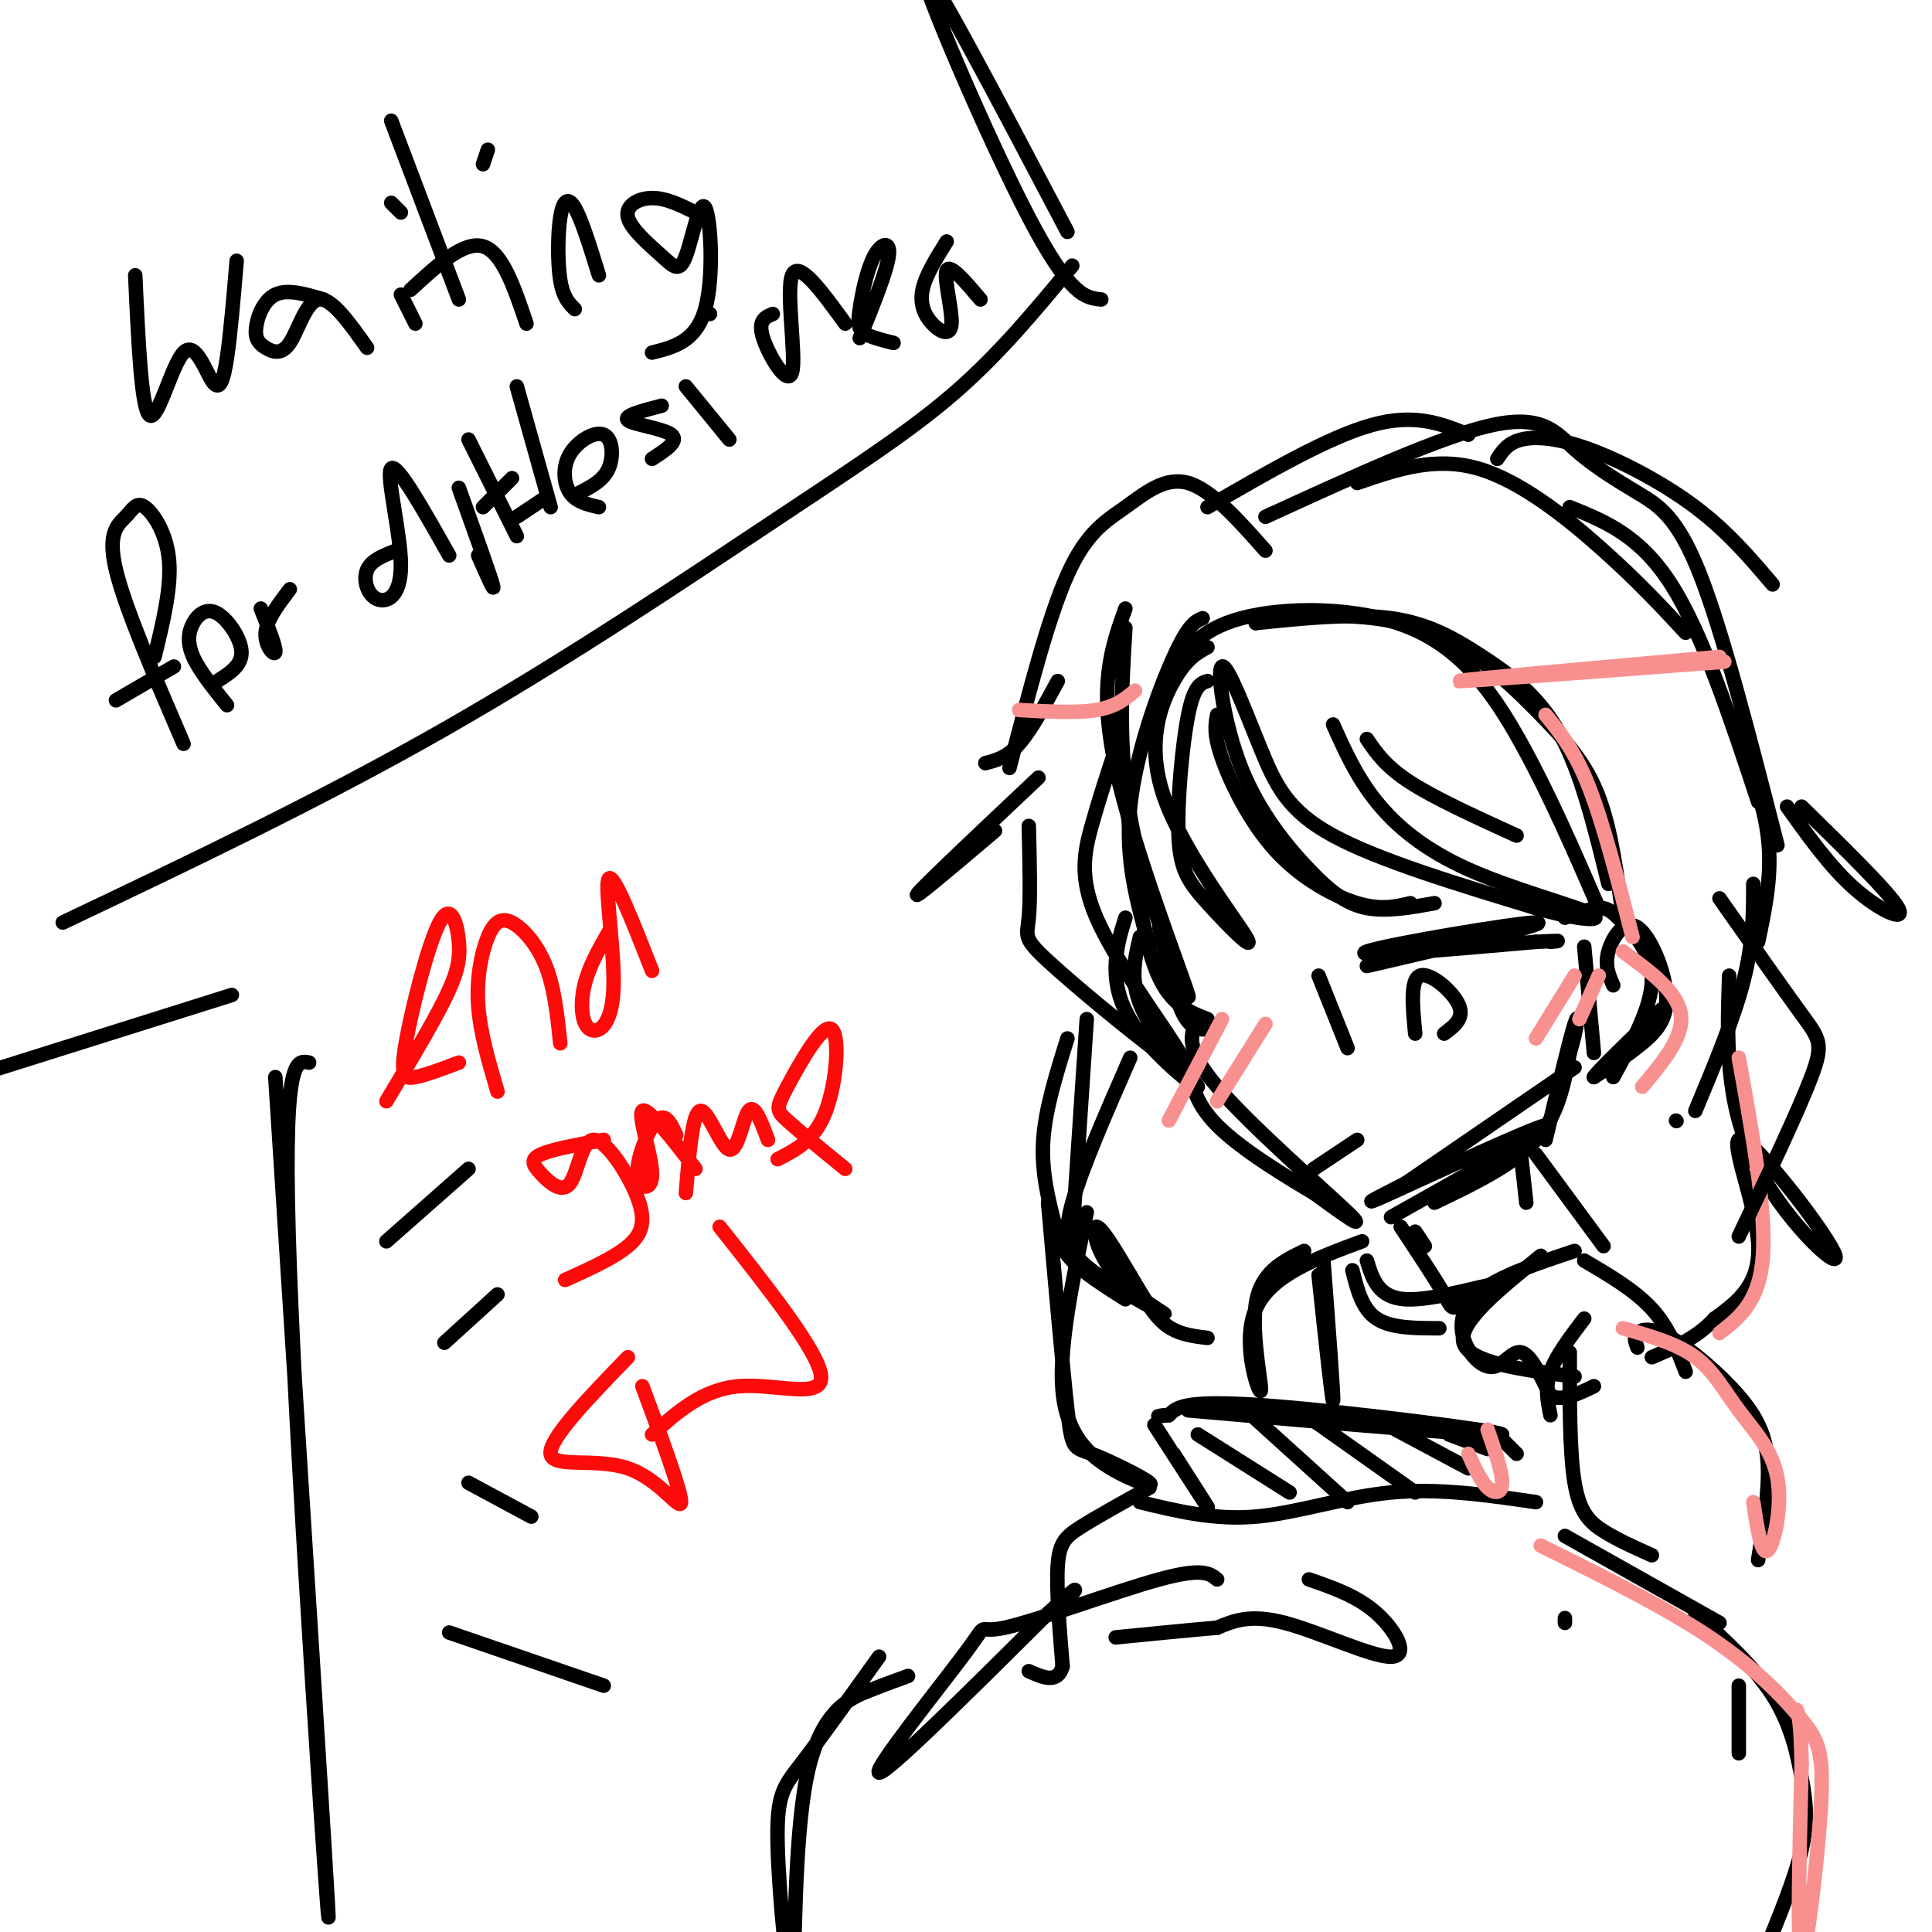 <svg viewBox='0 0 400 400' version='1.1' xmlns='http://www.w3.org/2000/svg' xmlns:xlink='http://www.w3.org/1999/xlink'><g fill='none' stroke='rgb(0,0,0)' stroke-width='3' stroke-linecap='round' stroke-linejoin='round'><path d='M28,57c0.636,13.919 1.273,27.837 3,29c1.727,1.163 4.545,-10.431 7,-13c2.455,-2.569 4.545,3.885 6,6c1.455,2.115 2.273,-0.110 3,-5c0.727,-4.890 1.364,-12.445 2,-20'/><path d='M67,62c-3.745,-1.109 -7.490,-2.219 -10,-1c-2.510,1.219 -3.786,4.766 -4,7c-0.214,2.234 0.633,3.156 2,4c1.367,0.844 3.253,1.612 5,-1c1.747,-2.612 3.356,-8.603 6,-9c2.644,-0.397 6.322,4.802 10,10'/><path d='M83,61c0.000,0.000 3.000,6.000 3,6'/><path d='M83,44c0.000,0.000 -2.000,-2.000 -2,-2'/><path d='M81,25c0.000,0.000 14.000,37.000 14,37'/><path d='M85,60c5.500,-5.083 11.000,-10.167 15,-9c4.000,1.167 6.500,8.583 9,16'/><path d='M100,34c0.000,0.000 1.000,-3.000 1,-3'/><path d='M119,64c-1.208,-1.208 -2.417,-2.417 -3,-6c-0.583,-3.583 -0.542,-9.542 0,-13c0.542,-3.458 1.583,-4.417 3,-2c1.417,2.417 3.208,8.208 5,14'/><path d='M144,44c-3.058,-1.511 -6.117,-3.022 -9,-3c-2.883,0.022 -5.591,1.577 -5,4c0.591,2.423 4.482,5.716 7,8c2.518,2.284 3.665,3.561 5,0c1.335,-3.561 2.859,-11.959 4,-10c1.141,1.959 1.897,14.274 0,21c-1.897,6.726 -6.449,7.863 -11,9'/><path d='M32,136c1.751,-7.177 3.502,-14.354 3,-20c-0.502,-5.646 -3.258,-9.761 -5,-11c-1.742,-1.239 -2.469,0.397 -4,2c-1.531,1.603 -3.866,3.172 -2,11c1.866,7.828 7.933,21.914 14,36'/><path d='M24,145c0.000,0.000 12.000,-7.000 12,-7'/><path d='M47,146c-2.855,-3.549 -5.710,-7.097 -7,-10c-1.290,-2.903 -1.016,-5.159 0,-7c1.016,-1.841 2.774,-3.265 5,-2c2.226,1.265 4.922,5.219 5,8c0.078,2.781 -2.461,4.391 -5,6'/><path d='M54,126c1.600,4.044 3.200,8.089 3,9c-0.200,0.911 -2.200,-1.311 -2,-4c0.200,-2.689 2.600,-5.844 5,-9'/><path d='M82,114c-2.576,0.987 -5.152,1.974 -6,4c-0.848,2.026 0.030,5.089 2,6c1.970,0.911 5.030,-0.332 5,-7c-0.030,-6.668 -3.152,-18.762 -2,-20c1.152,-1.238 6.576,8.381 12,18'/><path d='M99,115c1.833,4.167 3.667,8.333 3,6c-0.667,-2.333 -3.833,-11.167 -7,-20'/><path d='M97,91c0.000,0.000 10.000,20.000 10,20'/><path d='M100,105c0.000,0.000 6.000,-6.000 6,-6'/><path d='M107,80c0.000,0.000 7.000,25.000 7,25'/><path d='M107,107c0.000,0.000 6.000,-4.000 6,-4'/><path d='M124,105c-2.341,-0.531 -4.683,-1.062 -6,-3c-1.317,-1.938 -1.611,-5.282 0,-8c1.611,-2.718 5.126,-4.809 7,-4c1.874,0.809 2.107,4.517 1,7c-1.107,2.483 -3.553,3.742 -6,5'/><path d='M137,84c-4.044,1.044 -8.089,2.089 -7,3c1.089,0.911 7.311,1.689 9,3c1.689,1.311 -1.156,3.156 -4,5'/><path d='M142,80c0.000,0.000 9.000,11.000 9,11'/><path d='M146,65c0.000,0.000 1.000,0.000 1,0'/><path d='M160,65c-1.589,0.667 -3.179,1.333 -2,5c1.179,3.667 5.125,10.333 6,7c0.875,-3.333 -1.321,-16.667 0,-20c1.321,-3.333 6.161,3.333 11,10'/><path d='M178,70c2.786,-6.888 5.573,-13.777 6,-17c0.427,-3.223 -1.504,-2.781 -3,0c-1.496,2.781 -2.557,7.903 -3,11c-0.443,3.097 -0.270,4.171 1,5c1.270,0.829 3.635,1.415 6,2'/><path d='M196,50c-2.199,3.531 -4.399,7.062 -5,10c-0.601,2.938 0.396,5.282 2,7c1.604,1.718 3.817,2.809 4,0c0.183,-2.809 -1.662,-9.517 -1,-11c0.662,-1.483 3.831,2.258 7,6'/><path d='M13,191c26.685,-12.690 53.369,-25.381 79,-40c25.631,-14.619 50.208,-31.167 68,-43c17.792,-11.833 28.798,-18.952 38,-27c9.202,-8.048 16.601,-17.024 24,-26'/><path d='M221,48c-14.778,-28.089 -29.556,-56.178 -30,-54c-0.444,2.178 13.444,34.622 22,51c8.556,16.378 11.778,16.689 15,17'/><path d='M233,126c-2.857,7.940 -5.714,15.881 -2,33c3.714,17.119 14.000,43.417 15,47c1.000,3.583 -7.286,-15.548 -11,-32c-3.714,-16.452 -2.857,-30.226 -2,-44'/><path d='M248,211c-1.467,2.933 -2.933,5.867 4,14c6.933,8.133 22.267,21.467 27,26c4.733,4.533 -1.133,0.267 -7,-4'/><path d='M272,247c-5.267,-3.111 -14.933,-8.889 -20,-14c-5.067,-5.111 -5.533,-9.556 -6,-14'/><path d='M288,252c17.133,-9.622 34.267,-19.244 32,-19c-2.267,0.244 -23.933,10.356 -32,14c-8.067,3.644 -2.533,0.822 3,-2'/><path d='M291,245c6.333,-4.333 20.667,-14.167 35,-24'/><path d='M334,204c-0.896,-2.037 -1.793,-4.073 -1,-7c0.793,-2.927 3.274,-6.743 6,-5c2.726,1.743 5.695,9.046 6,14c0.305,4.954 -2.056,7.558 -5,10c-2.944,2.442 -6.472,4.721 -10,7'/><path d='M330,223c0.667,-1.167 7.333,-7.583 14,-14'/><path d='M283,200c19.444,-4.511 38.889,-9.022 35,-9c-3.889,0.022 -31.111,4.578 -35,6c-3.889,1.422 15.556,-0.289 35,-2'/><path d='M318,195c6.333,-0.333 4.667,-0.167 3,0'/><path d='M293,214c-0.533,-5.600 -1.067,-11.200 1,-12c2.067,-0.800 6.733,3.200 8,6c1.267,2.800 -0.867,4.400 -3,6'/><path d='M273,202c0.000,0.000 6.000,15.000 6,15'/><path d='M297,249c8.167,-3.917 16.333,-7.833 21,-13c4.667,-5.167 5.833,-11.583 7,-18'/><path d='M325,218c1.578,-5.200 2.022,-9.200 1,-6c-1.022,3.200 -3.511,13.600 -6,24'/><path d='M293,255c0.000,0.000 2.000,3.000 2,3'/><path d='M326,259c-7.434,2.469 -14.868,4.938 -19,8c-4.132,3.062 -4.963,6.718 -4,10c0.963,3.282 3.721,6.191 6,6c2.279,-0.191 4.080,-3.483 6,-3c1.920,0.483 3.960,4.742 6,9'/><path d='M321,289c2.500,1.167 5.750,-0.417 9,-2'/><path d='M326,285c-10.917,-1.417 -21.833,-2.833 -23,-7c-1.167,-4.167 7.417,-11.083 16,-18'/><path d='M246,292c32.444,2.822 64.889,5.644 65,5c0.111,-0.644 -32.111,-4.756 -49,-6c-16.889,-1.244 -18.444,0.378 -20,2'/><path d='M242,293c-3.500,0.333 -2.250,0.167 -1,0'/><path d='M243,301c3.833,6.000 7.667,12.000 7,11c-0.667,-1.000 -5.833,-9.000 -11,-17'/><path d='M248,297c0.000,0.000 19.000,12.000 19,12'/><path d='M258,292c0.000,0.000 21.000,19.000 21,19'/><path d='M269,292c0.000,0.000 24.000,17.000 24,17'/><path d='M289,296c0.000,0.000 15.000,8.000 15,8'/><path d='M300,297c0.000,0.000 8.000,3.000 8,3'/><path d='M311,298c0.000,0.000 3.000,3.000 3,3'/><path d='M318,311c-10.089,-1.467 -20.178,-2.933 -30,-2c-9.822,0.933 -19.378,4.267 -28,5c-8.622,0.733 -16.311,-1.133 -24,-3'/><path d='M238,308c-5.333,2.956 -10.667,5.911 -14,8c-3.333,2.089 -4.667,3.311 -5,8c-0.333,4.689 0.333,12.844 1,21'/><path d='M220,345c-1.000,3.667 -4.000,2.333 -7,1'/><path d='M252,327c-1.491,-1.233 -2.982,-2.466 -12,0c-9.018,2.466 -25.561,8.630 -32,10c-6.439,1.370 -2.772,-2.054 -8,5c-5.228,7.054 -19.351,24.587 -18,25c1.351,0.413 18.175,-16.293 35,-33'/><path d='M217,334c6.667,-6.167 5.833,-5.083 5,-4'/><path d='M271,327c5.006,1.726 10.012,3.452 14,7c3.988,3.548 6.958,8.917 3,9c-3.958,0.083 -14.845,-5.119 -22,-7c-7.155,-1.881 -10.577,-0.440 -14,1'/><path d='M252,337c-5.833,0.500 -13.417,1.250 -21,2'/><path d='M324,336c0.000,0.000 0.000,-1.000 0,-1'/><path d='M324,318c0.000,0.000 32.000,18.000 32,18'/><path d='M360,349c0.000,0.000 0.000,14.000 0,14'/><path d='M282,257c-9.500,3.524 -19.000,7.048 -22,14c-3.000,6.952 0.500,17.333 1,17c0.500,-0.333 -2.000,-11.381 -1,-18c1.000,-6.619 5.500,-8.810 10,-11'/><path d='M250,211c-4.083,-1.583 -8.167,-3.167 -11,-11c-2.833,-7.833 -4.417,-21.917 -6,-36'/><path d='M231,155c-1.764,5.345 -3.529,10.690 -5,16c-1.471,5.310 -2.650,10.585 1,19c3.650,8.415 12.127,19.970 16,26c3.873,6.030 3.141,6.534 -3,2c-6.141,-4.534 -17.692,-14.105 -23,-19c-5.308,-4.895 -4.374,-5.113 -4,-9c0.374,-3.887 0.187,-11.444 0,-19'/><path d='M215,161c-11.750,11.083 -23.500,22.167 -25,24c-1.500,1.833 7.250,-5.583 16,-13'/><path d='M234,219c-5.000,11.406 -10.000,22.813 -12,30c-2.000,7.187 -1.000,10.155 4,14c5.000,3.845 14.000,8.567 15,9c1.000,0.433 -6.000,-3.422 -10,-8c-4.000,-4.578 -5.000,-9.879 -4,-10c1.000,-0.121 4.000,4.940 7,10'/><path d='M234,264c2.244,3.644 4.356,7.756 7,10c2.644,2.244 5.822,2.622 9,3'/><path d='M233,269c-4.286,-2.714 -8.571,-5.429 -11,-8c-2.429,-2.571 -3.000,-5.000 -4,-9c-1.000,-4.000 -2.429,-9.571 -2,-16c0.429,-6.429 2.714,-13.714 5,-21'/><path d='M328,196c0.000,0.000 2.000,22.000 2,22'/><path d='M324,190c2.619,-0.946 5.238,-1.893 7,-2c1.762,-0.107 2.667,0.625 5,3c2.333,2.375 6.095,6.393 6,12c-0.095,5.607 -4.048,12.804 -8,20'/><path d='M333,183c-2.815,-11.536 -5.631,-23.071 -10,-31c-4.369,-7.929 -10.292,-12.250 -16,-16c-5.708,-3.750 -11.202,-6.929 -19,-8c-7.798,-1.071 -17.899,-0.036 -28,1'/><path d='M260,129c0.957,-0.729 17.349,-3.051 30,0c12.651,3.051 21.560,11.475 28,18c6.440,6.525 10.411,11.150 13,18c2.589,6.850 3.794,15.925 5,25'/><path d='M331,188c-5.113,-11.786 -10.226,-23.571 -16,-34c-5.774,-10.429 -12.208,-19.500 -23,-24c-10.792,-4.500 -25.940,-4.429 -35,-2c-9.060,2.429 -12.030,7.214 -15,12'/><path d='M233,190c-0.962,3.069 -1.923,6.137 -2,10c-0.077,3.863 0.732,8.520 5,14c4.268,5.480 11.995,11.783 12,11c0.005,-0.783 -7.713,-8.652 -11,-15c-3.287,-6.348 -2.144,-11.174 -1,-16'/><path d='M240,192c1.583,7.250 3.167,14.500 5,18c1.833,3.500 3.917,3.250 6,3'/><path d='M238,196c-2.556,-8.978 -5.111,-17.956 -4,-29c1.111,-11.044 5.889,-24.156 9,-31c3.111,-6.844 4.556,-7.422 6,-8'/><path d='M250,134c-2.165,1.161 -4.330,2.321 -7,7c-2.670,4.679 -5.846,12.876 -2,24c3.846,11.124 14.713,25.174 17,29c2.287,3.826 -4.005,-2.572 -8,-7c-3.995,-4.428 -5.691,-6.884 -6,-14c-0.309,-7.116 0.769,-18.890 2,-25c1.231,-6.110 2.616,-6.555 4,-7'/><path d='M252,148c-0.381,1.982 -0.762,3.964 1,9c1.762,5.036 5.667,13.125 11,19c5.333,5.875 12.095,9.536 17,11c4.905,1.464 7.952,0.732 11,0'/><path d='M297,187c-4.937,0.891 -9.874,1.781 -14,1c-4.126,-0.781 -7.442,-3.234 -12,-8c-4.558,-4.766 -10.357,-11.846 -14,-21c-3.643,-9.154 -5.131,-20.381 -4,-21c1.131,-0.619 4.881,9.372 8,17c3.119,7.628 5.605,12.894 15,18c9.395,5.106 25.697,10.053 42,15'/><path d='M318,188c10.230,2.920 14.804,2.721 11,1c-3.804,-1.721 -15.986,-4.963 -25,-9c-9.014,-4.037 -14.861,-8.868 -19,-14c-4.139,-5.132 -6.569,-10.566 -9,-16'/><path d='M283,153c1.917,2.833 3.833,5.667 9,9c5.167,3.333 13.583,7.167 22,11'/><path d='M204,158c2.250,-0.583 4.500,-1.167 7,-4c2.500,-2.833 5.250,-7.917 8,-13'/><path d='M209,159c4.006,-15.554 8.012,-31.107 12,-40c3.988,-8.893 7.958,-11.125 12,-14c4.042,-2.875 8.155,-6.393 13,-5c4.845,1.393 10.423,7.696 16,14'/><path d='M250,105c12.500,-7.250 25.000,-14.500 34,-17c9.000,-2.500 14.500,-0.250 20,2'/><path d='M281,100c8.044,-2.778 16.089,-5.556 25,-3c8.911,2.556 18.689,10.444 26,17c7.311,6.556 12.156,11.778 17,17'/><path d='M325,105c7.250,2.917 14.500,5.833 21,16c6.500,10.167 12.250,27.583 18,45'/><path d='M358,148c3.500,8.583 7.000,17.167 8,25c1.000,7.833 -0.500,14.917 -2,22'/><path d='M262,107c18.255,-8.370 36.510,-16.740 47,-19c10.490,-2.260 13.214,1.590 17,5c3.786,3.410 8.635,6.380 13,9c4.365,2.620 8.247,4.892 13,17c4.753,12.108 10.376,34.054 16,56'/><path d='M272,242c0.000,0.000 9.000,-6.000 9,-6'/><path d='M315,240c0.000,0.000 1.000,9.000 1,9'/><path d='M318,239c0.000,0.000 14.000,19.000 14,19'/><path d='M363,183c0.000,6.083 0.000,12.167 -2,20c-2.000,7.833 -6.000,17.417 -10,27'/><path d='M347,232c0.000,0.000 0.100,0.100 0.1,0.1'/><path d='M358,202c-0.426,12.927 -0.852,25.853 5,38c5.852,12.147 17.981,23.514 17,20c-0.981,-3.514 -15.072,-21.907 -19,-24c-3.928,-2.093 2.306,12.116 3,21c0.694,8.884 -4.153,12.442 -9,16'/><path d='M355,273c-3.667,4.000 -8.333,6.000 -13,8'/><path d='M328,261c5.250,3.083 10.500,6.167 14,10c3.500,3.833 5.250,8.417 7,13'/><path d='M339,279c-0.419,-1.097 -0.839,-2.195 0,-3c0.839,-0.805 2.936,-1.319 7,1c4.064,2.319 10.094,7.470 14,12c3.906,4.530 5.687,8.437 6,14c0.313,5.563 -0.844,12.781 -2,20'/><path d='M325,280c-0.022,10.400 -0.044,20.800 1,27c1.044,6.200 3.156,8.200 6,10c2.844,1.800 6.422,3.400 10,5'/><path d='M351,334c6.131,5.577 12.262,11.155 16,17c3.738,5.845 5.083,11.958 6,17c0.917,5.042 1.405,9.012 0,15c-1.405,5.988 -4.702,13.994 -8,22'/><path d='M182,343c-6.105,8.526 -12.210,17.053 -16,22c-3.790,4.947 -5.264,6.315 -5,17c0.264,10.685 2.267,30.689 3,28c0.733,-2.689 0.197,-28.070 3,-42c2.803,-13.930 8.944,-16.409 13,-18c4.056,-1.591 6.028,-2.296 8,-3'/><path d='M57,223c5.622,87.400 11.244,174.800 11,174c-0.244,-0.800 -6.356,-89.800 -8,-134c-1.644,-44.200 1.178,-43.600 4,-43'/><path d='M48,206c0.000,0.000 -54.000,17.000 -54,17'/><path d='M80,257c0.000,0.000 17.000,-15.000 17,-15'/><path d='M92,278c0.000,0.000 11.000,-10.000 11,-10'/><path d='M97,307c0.000,0.000 13.000,7.000 13,7'/><path d='M93,338c0.000,0.000 32.000,11.000 32,11'/></g>
<g fill='none' stroke='rgb(253,10,10)' stroke-width='3' stroke-linecap='round' stroke-linejoin='round'><path d='M80,228c4.668,-7.825 9.336,-15.650 12,-21c2.664,-5.350 3.324,-8.226 3,-12c-0.324,-3.774 -1.633,-8.444 -4,-4c-2.367,4.444 -5.791,18.004 -7,25c-1.209,6.996 -0.203,7.427 2,7c2.203,-0.427 5.601,-1.714 9,-3'/><path d='M103,226c-1.817,-6.159 -3.633,-12.319 -4,-18c-0.367,-5.681 0.716,-10.884 2,-14c1.284,-3.116 2.769,-4.147 5,-3c2.231,1.147 5.209,4.470 7,9c1.791,4.530 2.396,10.265 3,16'/><path d='M126,193c-2.053,3.601 -4.105,7.203 -5,11c-0.895,3.797 -0.632,7.791 1,9c1.632,1.209 4.632,-0.367 5,-8c0.368,-7.633 -1.895,-21.324 -1,-23c0.895,-1.676 4.947,8.662 9,19'/><path d='M125,236c-5.334,0.970 -10.668,1.940 -13,3c-2.332,1.060 -1.663,2.210 0,4c1.663,1.790 4.321,4.220 6,2c1.679,-2.220 2.378,-9.090 5,-9c2.622,0.090 7.168,7.140 9,12c1.832,4.860 0.952,7.532 -2,10c-2.952,2.468 -7.976,4.734 -13,7'/><path d='M140,235c-1.113,-2.391 -2.226,-4.781 -4,-3c-1.774,1.781 -4.207,7.735 -4,11c0.207,3.265 3.056,3.841 3,0c-0.056,-3.841 -3.016,-12.097 -2,-13c1.016,-0.903 6.008,5.549 11,12'/><path d='M142,247c0.685,-8.363 1.369,-16.726 3,-17c1.631,-0.274 4.208,7.542 6,8c1.792,0.458 2.798,-6.440 4,-8c1.202,-1.560 2.601,2.220 4,6'/><path d='M161,240c3.860,-1.978 7.719,-3.955 10,-10c2.281,-6.045 2.982,-16.156 1,-17c-1.982,-0.844 -6.649,7.581 -9,12c-2.351,4.419 -2.386,4.834 0,7c2.386,2.166 7.193,6.083 12,10'/><path d='M149,254c10.356,13.089 20.711,26.178 21,31c0.289,4.822 -9.489,1.378 -17,2c-7.511,0.622 -12.756,5.311 -18,10'/><path d='M133,287c4.054,10.964 8.107,21.929 8,24c-0.107,2.071 -4.375,-4.750 -11,-7c-6.625,-2.250 -15.607,0.071 -16,-3c-0.393,-3.071 7.804,-11.536 16,-20'/></g>
<g fill='none' stroke='rgb(249,144,144)' stroke-width='3' stroke-linecap='round' stroke-linejoin='round'><path d='M318,215c0.000,0.000 8.000,-13.000 8,-13'/><path d='M327,211c0.000,0.000 4.000,-9.000 4,-9'/><path d='M242,232c0.000,0.000 11.000,-21.000 11,-21'/><path d='M252,228c0.000,0.000 10.000,-16.000 10,-16'/><path d='M356,136c-27.083,2.417 -54.167,4.833 -54,5c0.167,0.167 27.583,-1.917 55,-4'/><path d='M211,147c6.000,0.333 12.000,0.667 16,0c4.000,-0.667 6.000,-2.333 8,-4'/><path d='M320,148c3.000,3.667 6.000,7.333 9,15c3.000,7.667 6.000,19.333 9,31'/><path d='M336,197c5.667,4.167 11.333,8.333 12,13c0.667,4.667 -3.667,9.833 -8,15'/><path d='M360,219c2.833,15.750 5.667,31.500 5,41c-0.667,9.500 -4.833,12.750 -9,16'/><path d='M336,275c5.574,1.579 11.148,3.158 15,6c3.852,2.842 5.981,6.947 9,11c3.019,4.053 6.928,8.053 8,14c1.072,5.947 -0.694,13.842 -2,15c-1.306,1.158 -2.153,-4.421 -3,-10'/><path d='M319,320c12.794,6.340 25.589,12.679 35,19c9.411,6.321 15.440,12.622 19,17c3.560,4.378 4.651,6.833 4,18c-0.651,11.167 -3.043,31.048 -4,31c-0.957,-0.048 -0.478,-20.024 0,-40'/><path d='M373,365c-0.167,-8.500 -0.583,-9.750 -1,-11'/><path d='M304,301c1.289,2.822 2.578,5.644 4,7c1.422,1.356 2.978,1.244 3,-1c0.022,-2.244 -1.489,-6.622 -3,-11'/></g>
<g fill='none' stroke='rgb(0,0,0)' stroke-width='3' stroke-linecap='round' stroke-linejoin='round'><path d='M290,254c3.663,5.533 7.327,11.065 9,14c1.673,2.935 1.356,3.271 4,2c2.644,-1.271 8.250,-4.150 6,-4c-2.250,0.150 -12.357,3.329 -18,3c-5.643,-0.329 -6.821,-4.164 -8,-8'/><path d='M280,263c1.000,4.000 2.000,8.000 5,10c3.000,2.000 8.000,2.000 13,2'/><path d='M321,293c-0.583,-2.833 -1.167,-5.667 0,-9c1.167,-3.333 4.083,-7.167 7,-11'/><path d='M273,264c1.417,13.250 2.833,26.500 3,26c0.167,-0.500 -0.917,-14.750 -2,-29'/><path d='M225,211c0.000,0.000 -3.000,45.000 -3,45'/><path d='M217,249c1.530,17.343 3.060,34.685 4,43c0.940,8.315 1.291,7.601 5,9c3.709,1.399 10.778,4.911 12,6c1.222,1.089 -3.402,-0.245 -8,-3c-4.598,-2.755 -9.171,-6.930 -10,-16c-0.829,-9.070 2.085,-23.035 5,-37'/><path d='M356,186c6.622,9.422 13.244,18.844 17,24c3.756,5.156 4.644,6.044 2,13c-2.644,6.956 -8.822,19.978 -15,33'/><path d='M370,167c4.467,6.267 8.933,12.533 14,17c5.067,4.467 10.733,7.133 9,4c-1.733,-3.133 -10.867,-12.067 -20,-21'/><path d='M367,121c-4.661,-5.488 -9.321,-10.976 -16,-16c-6.679,-5.024 -15.375,-9.583 -22,-12c-6.625,-2.417 -11.179,-2.690 -14,-2c-2.821,0.690 -3.911,2.345 -5,4'/></g>
</svg>